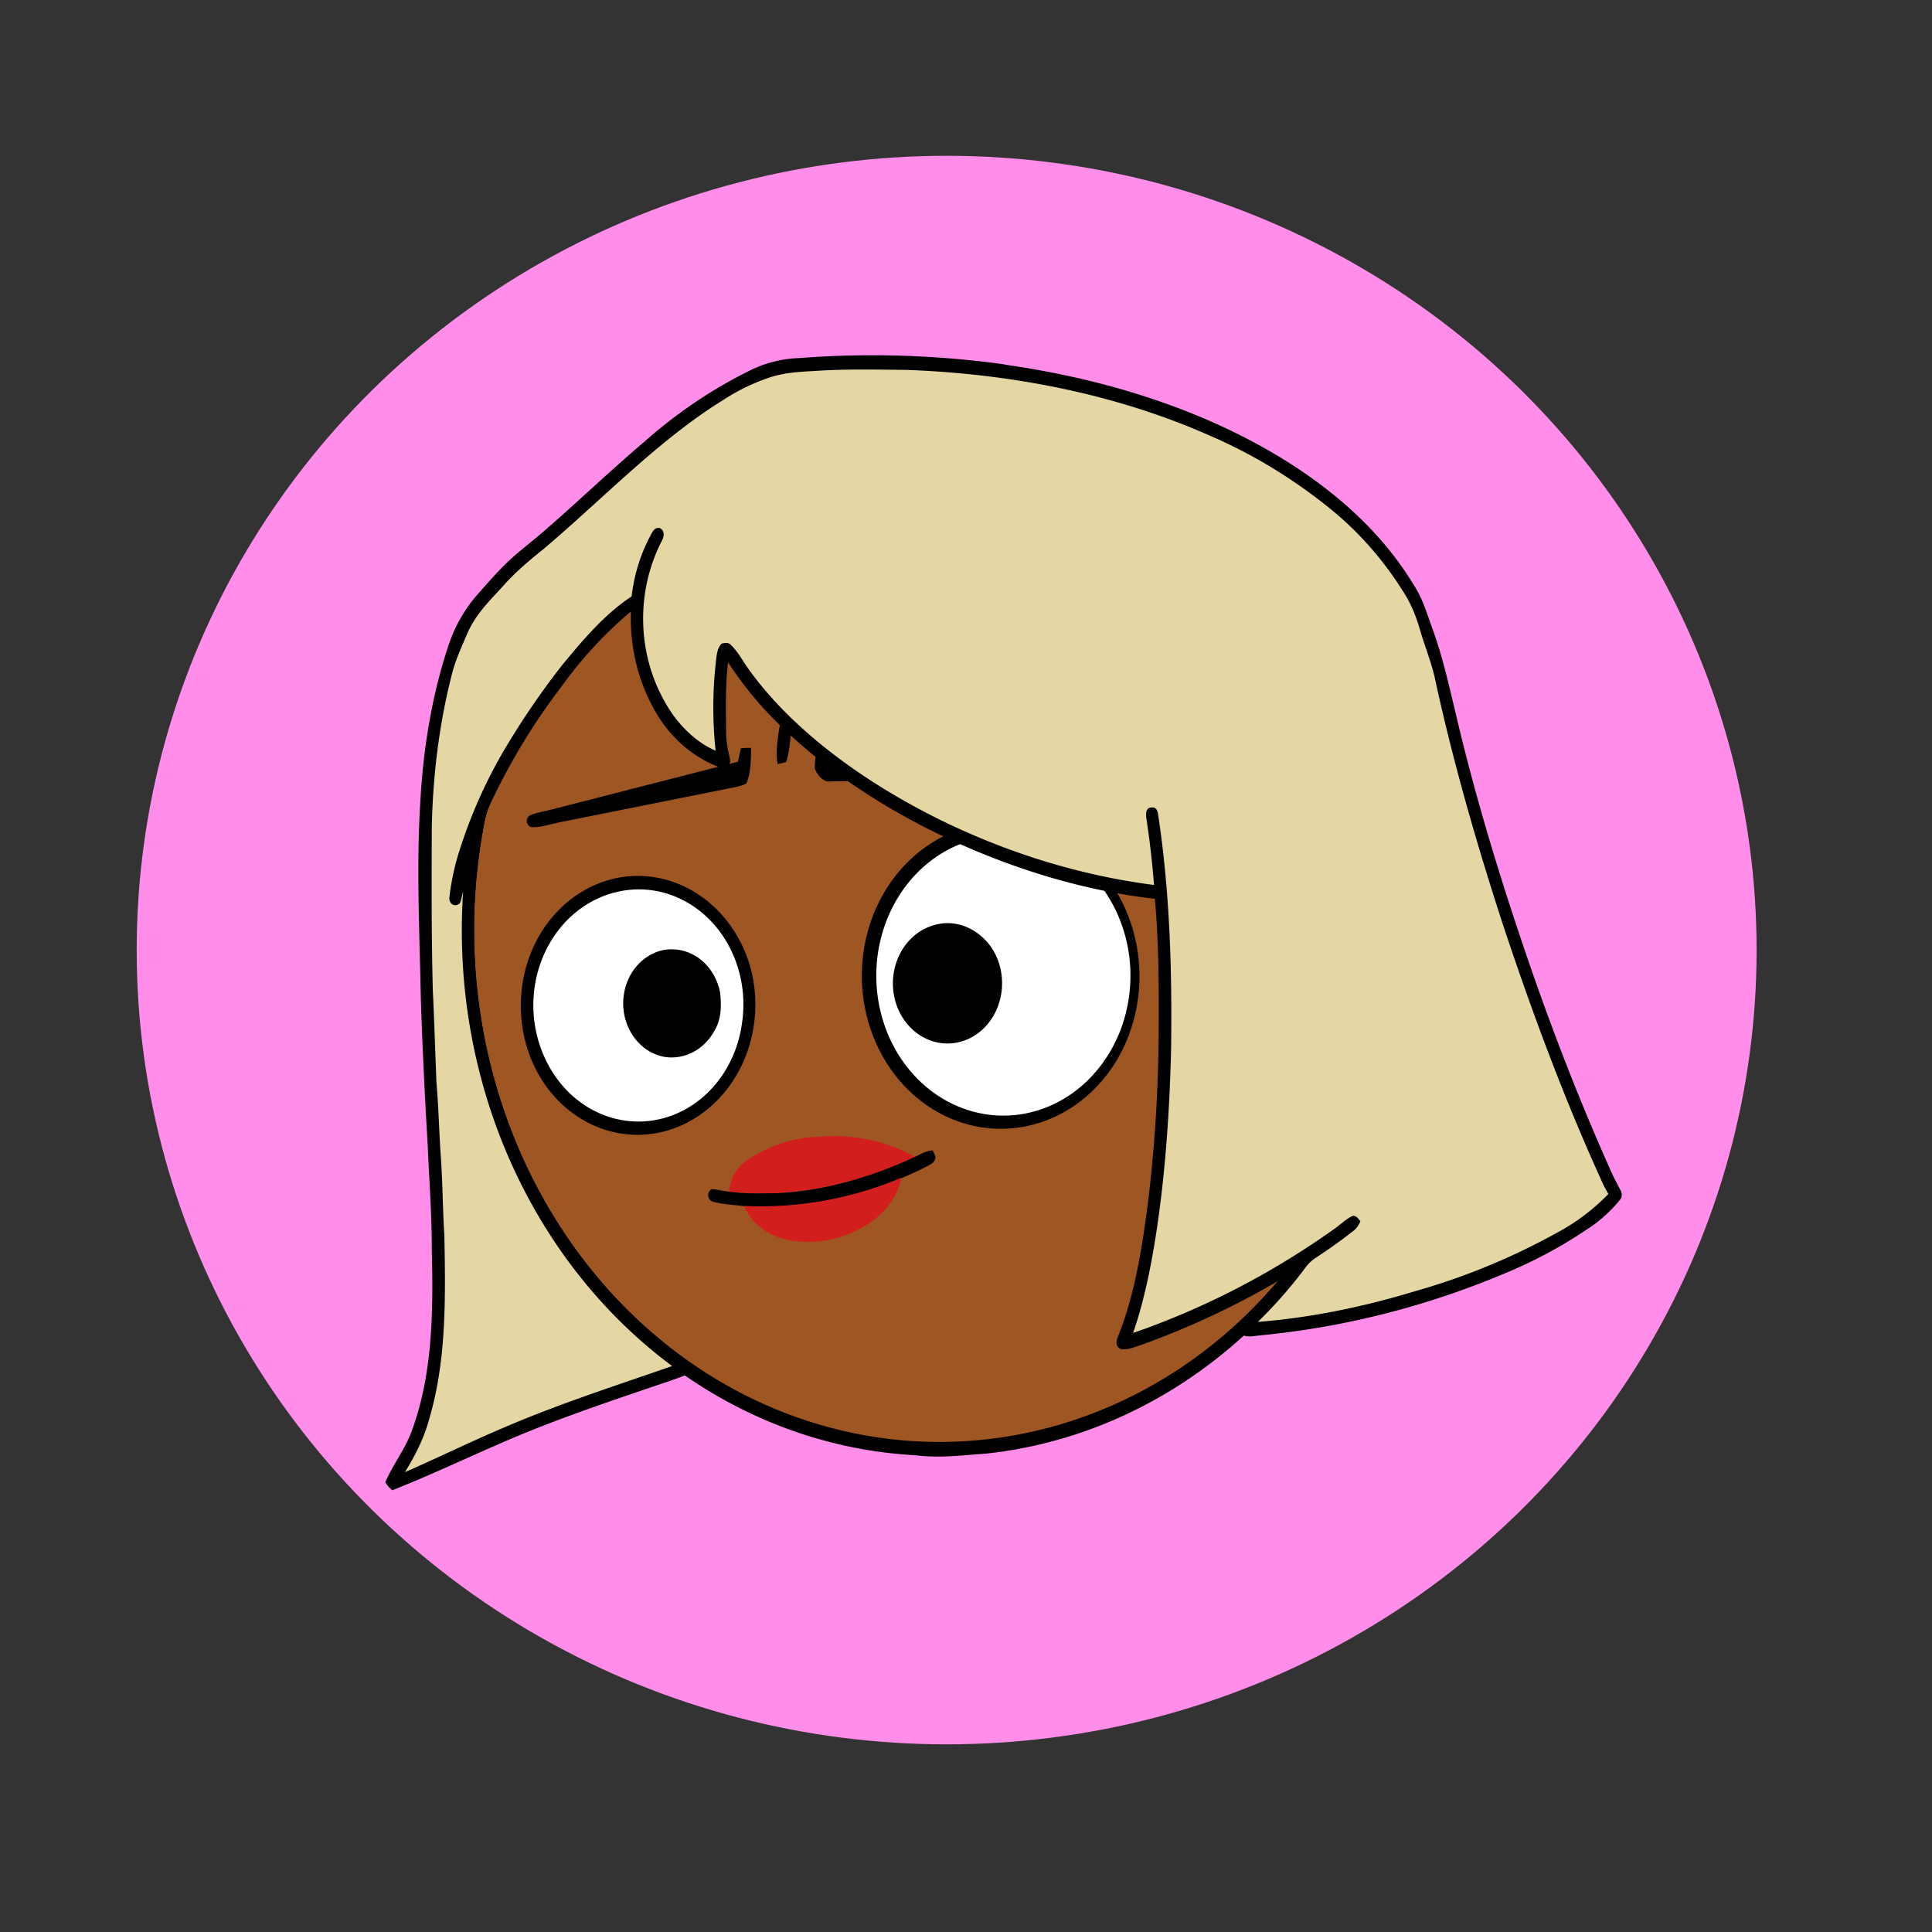 <?xml version="1.0" encoding="UTF-8" standalone="no"?>
<svg
   viewBox="0 0 762 762"
   fill="none"
   shape-rendering="auto"
   width="512"
   height="512"
   version="1.1"
   id="svg51"
   sodipodi:docname="adventurer-1681889289447.svg"
   inkscape:export-filename="avatar4"
   inkscape:export-xdpi="100.40681"
   inkscape:export-ydpi="100.40681"
   xmlns:inkscape="http://www.inkscape.org/namespaces/inkscape"
   xmlns:sodipodi="http://sodipodi.sourceforge.net/DTD/sodipodi-0.dtd"
   xmlns="http://www.w3.org/2000/svg"
   xmlns:svg="http://www.w3.org/2000/svg"
   xmlns:rdf="http://www.w3.org/1999/02/22-rdf-syntax-ns#"
   xmlns:cc="http://creativecommons.org/ns#"
   xmlns:dc="http://purl.org/dc/elements/1.1/">
  <rect x="0" y="0" width="762" height="762" fill="#333333" stroke="none"/>
  <defs
     id="defs55" />
  <sodipodi:namedview
     id="namedview53"
     pagecolor="#ffffff"
     bordercolor="#000000"
     borderopacity="0.25"
     inkscape:showpageshadow="2"
     inkscape:pageopacity="0.0"
     inkscape:pagecheckerboard="0"
     inkscape:deskcolor="#d1d1d1"
     showgrid="false" />
  <desc
     id="desc2">&quot;Adventurer&quot; by &quot;Lisa Wischofsky&quot;, licensed under &quot;CC BY 4.0&quot;. / Remix of the original. - Created with dicebear.com</desc>
  <mask
     id="viewboxMask">
    <rect
       width="762"
       height="762"
       rx="0"
       ry="0"
       x="0"
       y="0"
       fill="#ffffff"
       id="rect6" />
  </mask>
  <g
     inkscape:groupmode="layer"
     id="layer1"
     inkscape:label="Layer 1">
    <ellipse
       style="font-variation-settings:normal;opacity:1;vector-effect:none;fill:#ff8de9;fill-opacity:1;fill-rule:evenodd;stroke-width:13.466;stroke-linecap:butt;stroke-linejoin:miter;stroke-miterlimit:4;stroke-dasharray:none;stroke-dashoffset:0;stroke-opacity:1;-inkscape-stroke:none;stop-color:#000000;stop-opacity:1"
       id="path344"
       cx="373.369"
       cy="374.718"
       rx="319.455"
       ry="313.267" />
  </g>
  <g
     mask="url(#viewboxMask)"
     id="g49"
     transform="matrix(0.841,0,0,0.926,61.736,8.646)">
    <path
       d="m 396,164.8 a 224.8,224.8 0 0 1 104.8,42.4 c 6.2,4.9 12.5,9.4 18,15 a 225.4,225.4 0 0 1 71.8,149 58.5,58.5 0 0 1 50.9,42.2 71,71 0 0 1 -27.6,76.5 c -11,7.7 -24.5,12 -38,11.7 -5,0 -10,-1.6 -15,-1.8 -1.9,2.2 -3.3,4.9 -4.8,7.3 A 223.3,223.3 0 0 1 389,609.8 c -11,0.7 -21.9,2 -33,0.7 A 223.7,223.7 0 0 1 177.2,268.2 223.4,223.4 0 0 1 352,163.5 c 14.6,-1.4 29.4,-0.3 44,1.3 z"
       fill="#000000"
       id="path9" />
    <path
       fill-rule="evenodd"
       clip-rule="evenodd"
       d="M 498.8,213.2 A 216,216 0 0 0 363,169 c -13,-0.2 -26.2,1.6 -39,4 a 218,218 0 0 0 -113.6,365.5 218.5,218.5 0 0 0 260.4,40.2 c 35,-18.8 64.2,-47.3 84.4,-81.5 l -3,-1.6 c -2.8,-1.4 -5.7,-3 -8,-5 -2.2,-2 -0.3,-5.8 2.7,-4.7 1.5,0.7 3,1.6 4.4,2.4 a 55,55 0 0 0 59.6,-3.6 64.5,64.5 0 0 0 25,-69.8 53.1,53.1 0 0 0 -24,-31 52.6,52.6 0 0 0 -47,-2.8 c -1.6,0.8 -3.4,1.5 -5,1.3 -2.5,-0.2 -2.8,-4.2 -0.6,-5.2 8,-4 16.5,-5.6 25.4,-6.4 a 217,217 0 0 0 -72,-146.4 c -4.4,-4 -8.7,-8.1 -13.9,-11.3 z m 107.6,196.2 c 2,-1.2 1.3,-5.1 -1.4,-5 -2,0 -4.2,0.8 -6.2,1.6 l -1.4,0.4 a 95.1,95.1 0 0 0 -25.5,12.4 c -2.2,2 -2.2,4.4 0.1,6.2 a 92,92 0 0 0 5.2,2.8 36,36 0 0 1 13,9.2 c -0.2,1.9 -2,3.4 -3.4,4.5 l -0.2,0.2 c -3.9,3 -8.8,5 -13.6,7 -2.5,1 -4.9,2 -7.1,3.1 -1.7,0.8 -2.6,2.2 -1.6,3.9 1,2 3.2,1.1 5,0.5 l 0.6,-0.2 5.4,-2.3 c 5.4,-2.3 11,-4.5 15.4,-8 2.7,-2.1 5.1,-5.1 5.4,-8.7 -0.5,-3.4 -2.7,-5.7 -5.3,-7.8 A 83,83 0 0 0 579.2,422 l -1.1,-0.6 c 5.4,-3 10.8,-5.6 16.6,-7.7 l 5,-1.7 a 52,52 0 0 0 6.7,-2.6 z"
       fill="#9e5622"
       id="path11" />
    <g
       transform="translate(-161,-83)"
       id="g23">
      <path
         d="M 551.3,424.3 A 65.4,65.4 0 0 1 610.9,525.9 65.2,65.2 0 1 1 551.3,424.3 Z"
         fill="#000000"
         id="path13" />
      <path
         d="M 549.3,430.3 A 59.6,59.6 0 1 1 564.5,548.5 59.6,59.6 0 0 1 549.3,430.3 Z"
         fill="#ffffff"
         id="path15" />
      <path
         d="m 381.2,447 a 55.4,55.4 0 0 1 58.7,40 55.5,55.5 0 0 1 -26.7,63.1 54.7,54.7 0 0 1 -81.3,-46.1 55.1,55.1 0 0 1 49.4,-57 z"
         fill="#000000"
         id="path17" />
      <path
         d="m 378.3,453.3 a 49,49 0 0 1 57.2,56.6 49.1,49.1 0 0 1 -93.1,12.9 49.3,49.3 0 0 1 35.9,-69.5 z"
         fill="#ffffff"
         id="path19" />
      <path
         d="m 526.5,467.5 c 12,-2.9 24.9,4.2 29.3,15.6 a 26,26 0 0 1 0,18.7 25.6,25.6 0 1 1 -29.3,-34.3 z m -128.2,10.9 a 23.2,23.2 0 0 1 27,18 c 0.7,5.7 0.6,11.4 -2.6,16.2 a 23.4,23.4 0 0 1 -23.6,11.2 23.1,23.1 0 0 1 -0.8,-45.4 z"
         fill="#000000"
         id="path21" />
    </g>
    <g
       transform="translate(-161,-83)"
       id="g27">
      <path
         d="m 456,380.4 c 2.3,-0.1 2.9,1.7 2.7,3.6 -0.5,4.7 -0.8,9.8 -2.4,14.2 -1.3,0.4 -2.6,0.6 -4,0.9 -1.1,-4.8 0,-10.3 0.7,-15.1 0.4,-1.7 0.8,-3.9 3,-3.6 z m 20.8,6.2 c 0,3.3 -0.4,6.4 -0.7,9.6 41.7,0.5 83.3,0.4 125,0.8 2.2,0 4,0.8 6,1.6 -0.7,1.5 -0.3,3.8 -2.3,4 -8,1.4 -16.6,0.6 -24.8,1 -17.3,0.6 -34.7,1 -52,1.5 -17,0.2 -34,1.2 -51,1.4 -3.4,0.4 -6.1,-2.7 -7.3,-5.5 0,-4.4 1,-9.1 2,-13.5 1.4,-2.4 3,-1.6 5,-0.9 z m -37,5.6 c 0,4.9 0,10.8 -2.2,15.2 -3.3,1.5 -7.2,1.8 -10.6,2.5 l -77,14 c -4.2,0.8 -8.7,2.2 -13,2.1 -2.6,-0.5 -3.3,-3.7 -0.9,-5 3.2,-1.4 7,-1.7 10.4,-2.6 l 87.2,-20.3 1.3,-5.7 c 1.6,-0.2 3.2,-0.2 4.8,-0.2 z"
         fill="#000000"
         id="path25" />
    </g>
    <g
       transform="translate(-161,-83)"
       id="g35">
      <path
         d="m 473,557.8 a 84.3,84.3 0 0 1 43.7,8.6 188.2,188.2 0 0 1 -65.7,15.5 c -7.2,0 -14.3,0.2 -21.5,-0.6 0.7,-5.9 3,-9.6 7.7,-13 A 68,68 0 0 1 473,557.8 Z"
         fill="#d31e1e"
         id="path29" />
      <path
         d="m 525,563.7 1.2,2.3 c 0.4,2.7 -2,3.4 -3.8,4.4 a 184,184 0 0 1 -85.8,17 c -5,-0.6 -10.2,-0.7 -15,-2 -2.3,-1 -2.6,-4 -0.3,-5.2 2.7,0 5.5,0.9 8.2,1 7.2,1 14.3,0.7 21.5,0.7 22.5,-0.8 45,-6.8 65.7,-15.5 2.8,-1.2 5.2,-2.6 8.3,-2.7 z"
         fill="#000000"
         id="path31" />
      <path
         d="m 510.2,575.4 c -2,10.1 -10.3,17.2 -19.2,21.6 a 56.4,56.4 0 0 1 -34,4.8 c -8.7,-1.8 -16.5,-6.2 -20.4,-14.5 a 184,184 0 0 0 73.7,-12 z"
         fill="#d31e1e"
         id="path33" />
    </g>
    <g
       transform="translate(-161,-83)"
       id="g37" />
    <g
       transform="translate(-161,-83)"
       id="g39" />
    <g
       transform="translate(-161,-83)"
       id="g45">
      <path
         d="m 559,229 c 42.7,5.5 86.5,17 124.8,37.2 25.9,13.7 50.7,32.2 67,56.9 4.1,5.7 6,12 8.6,18.4 4.8,12 7.7,24 11,36.5 8,31 18,61.6 29,91.6 12.8,35 27.1,69.2 43.5,102.5 1.4,2.9 3,5.6 4.6,8.4 0.8,1.3 1,2.7 0,4 a 64,64 0 0 1 -16,13 226,226 0 0 1 -39.7,19.1 423.3,423.3 0 0 1 -112.8,25.8 c -3.9,0.3 -7,1.3 -10.6,-1 0.4,-2.5 0.4,-4.6 2.5,-6.4 5.5,-5 11,-10.2 16.2,-15.8 a 402.6,402.6 0 0 1 -64.6,27.4 c -2.9,0.8 -6.5,2.3 -9.5,1.6 -1.9,-0.9 -2.1,-2.8 -1.4,-4.6 8.7,-19.2 12.2,-41.7 15,-62.5 a 579,579 0 0 0 4.4,-70 c 0.1,-18.2 0,-36.5 -1.8,-54.6 -37.5,-3.9 -74.6,-15 -108.8,-30.9 -24.2,-11.4 -48,-25.9 -68,-43.9 a 157.3,157.3 0 0 1 -23.4,-26 c -1.2,9.4 -1,18.9 -0.9,28.4 0,3.6 0.3,7.1 1.3,10.6 0.3,1.7 1.2,3.3 0,4.8 -1.1,1.7 -3.7,1.1 -5.4,0.6 A 57.4,57.4 0 0 1 393.6,374.5 73.7,73.7 0 0 1 383.5,334.1 181.7,181.7 0 0 0 351,366 a 269,269 0 0 0 -32.6,48.4 36.7,36.7 0 0 0 -3.4,8.5 218.3,218.3 0 0 0 92.4,228.6 c 1.2,0.8 2.4,1.6 3.5,2.6 0.7,1.7 1,3 -0.4,4.5 -2.4,1.4 -5.3,2 -8,3 -22,6.8 -44,13.4 -65.7,21.3 -21.9,8 -43.2,17.6 -65.2,25.5 -1.4,-1 -2.4,-2 -3.3,-3.4 3.6,-7.7 9.3,-14 12.5,-22.1 9.8,-24.3 10,-51.2 9.3,-77 0,-14.7 -1.2,-29.3 -1.9,-44 -1.4,-21.7 -2.6,-43.3 -3.3,-65 -0.6,-27.3 -2.1,-55.7 -0.1,-83 1.4,-22 5.4,-44.2 13,-65 a 61,61 0 0 1 13.4,-21.7 c 4.9,-5 9.8,-10.2 15.2,-14.8 5.3,-4.5 11,-8.3 16.4,-12.6 15.9,-12.5 31,-25.7 47,-38 a 225.5,225.5 0 0 1 51,-31 60.4,60.4 0 0 1 21.1,-4.6 496,496 0 0 1 97,2.7 z"
         fill="#000000"
         id="path41" />
      <path
         d="m 512,231.2 c 48,1.5 97.4,9.8 142.2,27.7 a 248,248 0 0 1 57.3,31.5 148,148 0 0 1 35.3,36.9 c 2.9,4.4 5,9.2 6.6,14.2 2.5,7.9 6,15.3 7.7,23.5 8.5,35 19.4,69.3 31.6,103.2 13.4,36.6 28.2,72.8 45.6,107.6 1,2.2 2.2,4.3 3.6,6.4 a 96.3,96.3 0 0 1 -21.5,15.2 332,332 0 0 1 -68.7,26.1 c -24.3,6.7 -49,11.4 -74.2,13.2 8,-7.1 15.4,-14.7 22.2,-23 1.4,-1.7 2.9,-3.1 4.8,-4.2 6.2,-3.7 12.3,-7.6 18.1,-11.8 1.4,-1 2.2,-2.4 3,-3.8 -1,-1.2 -1.7,-2.4 -3.6,-2.4 -3,1.3 -5.5,3.5 -8.2,5.3 A 387.7,387.7 0 0 1 619,641.4 c 5.5,-14.5 8.8,-30.1 11.3,-45.4 4,-24.8 5.8,-49.8 6.5,-75 0.5,-33.6 -0.5,-66.7 -6,-100 -0.2,-1.6 -0.8,-3.6 -2.8,-3.4 -3,-0.2 -3.1,2.4 -2.8,4.6 1.6,9.4 2.8,19 3.6,28.4 -34.3,-4 -67.8,-13.4 -99.3,-27.3 -21.3,-9.5 -42,-21.1 -60.5,-35.3 -11.5,-8.9 -22.5,-19.1 -31.3,-30.6 -2.4,-3.2 -4.2,-6.3 -7.2,-8.9 -1.3,-1.4 -2.8,-1 -4.5,-0.7 -2,2 -2.3,4.5 -2.6,7.2 a 157,157 0 0 0 -0.2,38.4 c -7.3,-2.8 -13.8,-8 -18.8,-13.8 A 66.9,66.9 0 0 1 398,304 c 1.1,-1.9 1.4,-4.3 -0.9,-5.4 -2.3,-0.3 -2.9,0.7 -4,2.4 a 68.5,68.5 0 0 0 -9.3,26.7 c -12.5,7.4 -23,18.7 -32.7,29.4 a 337.3,337.3 0 0 0 -25.4,33.5 200.6,200.6 0 0 0 -23.4,47.6 99.9,99.9 0 0 0 -4,17.9 c 0,2.9 2.9,4.1 5,2.2 0.7,-1.6 1,-3.3 1.5,-5 a 223.8,223.8 0 0 0 98,202.2 c -25.3,8 -51.7,15.7 -76.8,25.4 -16.3,6.2 -32.2,13.3 -48.5,19.8 4.8,-7.1 9,-14.5 11.4,-22.7 8.2,-25.3 7.6,-51.8 7.1,-78 -0.8,-11.4 -0.8,-22.7 -1.7,-34 -0.8,-10.3 -1,-20.7 -2,-31 -0.6,-13 -1,-26 -1.7,-39 -0.7,-23.3 -0.6,-46.7 -0.5,-70 0.5,-22.2 3.5,-44.4 9.6,-65.8 1.7,-5.8 4.4,-11.1 7,-16.6 4,-8.4 10.3,-13.8 16.7,-20.2 5.8,-6 12.4,-11 19.1,-15.9 27.3,-20.9 53.8,-46.3 83.8,-63.2 a 99.5,99.5 0 0 1 22.7,-10 c 7.3,-2.1 14.4,-2.3 22,-2.7 13.6,-0.8 27.4,-0.5 41,-0.4 z"
         fill="#e5d7a3"
         id="path43" />
    </g>
    <g
       transform="translate(-161,-83)"
       id="g47" />
  </g>
</svg>
